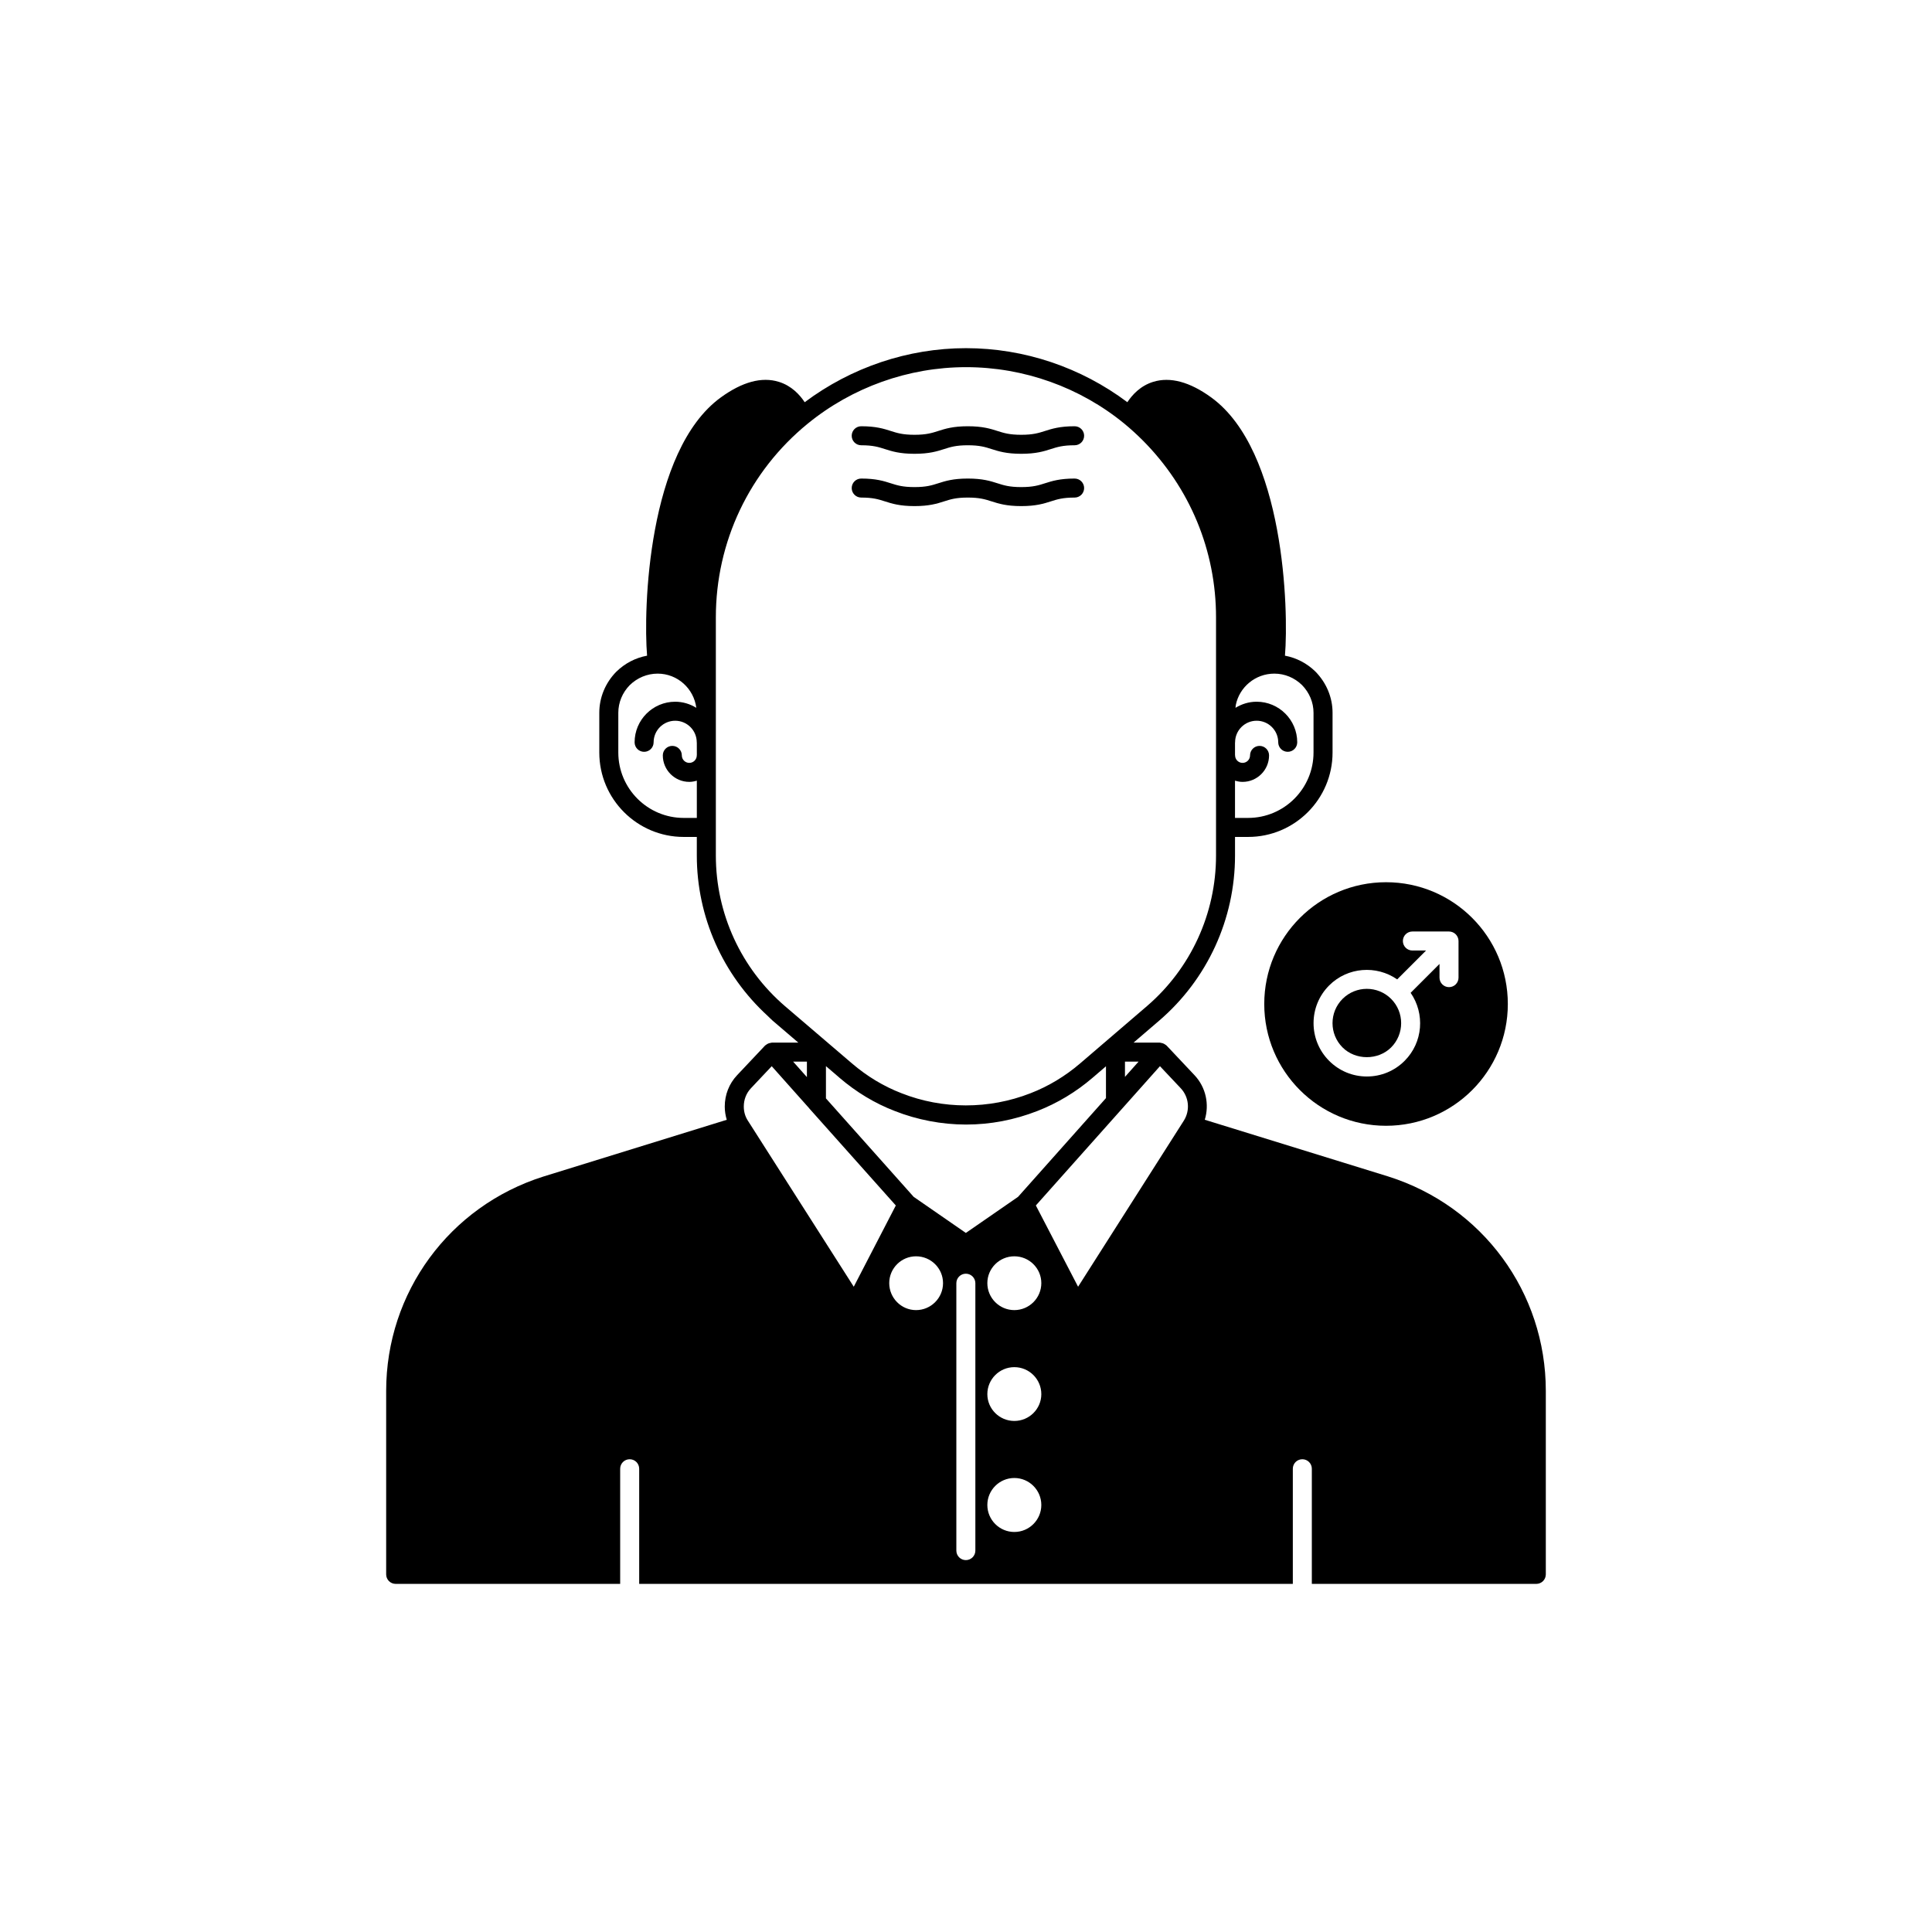 <?xml version="1.0" encoding="UTF-8"?>
<!-- Uploaded to: SVG Repo, www.svgrepo.com, Generator: SVG Repo Mixer Tools -->
<svg fill="#000000" width="800px" height="800px" version="1.1" viewBox="144 144 512 512" xmlns="http://www.w3.org/2000/svg">
 <g>
  <path d="m512.66 421.58c3.547-3.547 3.547-9.32 0-12.867-1.773-1.773-4.102-2.66-6.434-2.66-2.328 0-4.66 0.887-6.434 2.66-3.547 3.551-3.547 9.32 0 12.867 3.438 3.441 9.426 3.441 12.867 0z"/>
  <path d="m479.04 410.07c0 17.824 14.449 32.273 32.273 32.273 17.824 0.004 32.277-14.449 32.277-32.273s-14.449-32.273-32.273-32.273c-17.828 0-32.277 14.449-32.277 32.273zm17.199-4.922c4.906-4.902 12.527-5.418 18.031-1.602l7.652-7.652h-3.625c-1.391 0-2.519-1.125-2.519-2.519 0-1.391 1.125-2.519 2.519-2.519h9.707c0.328 0 0.652 0.066 0.961 0.195 0.617 0.254 1.109 0.746 1.363 1.363 0.129 0.309 0.195 0.633 0.195 0.961v9.707c0 1.391-1.125 2.519-2.519 2.519-1.391 0-2.519-1.125-2.519-2.519v-3.629l-7.652 7.652c3.816 5.508 3.301 13.129-1.602 18.031-2.668 2.672-6.219 4.144-9.996 4.144-3.777 0-7.324-1.473-9.996-4.144-5.512-5.508-5.512-14.477 0-19.988z"/>
  <path d="m511.95 455.79c-0.004-0.004-0.012-0.004-0.016-0.004l-48.656-15.039c1.242-4.062 0.312-8.574-2.699-11.789l-7.406-7.859c-0.008-0.008-0.02-0.012-0.027-0.02-0.125-0.129-0.285-0.211-0.434-0.312-0.289-0.199-0.613-0.328-0.973-0.379-0.137-0.023-0.258-0.082-0.402-0.082h-6.934l6.816-5.844c12.758-10.965 20.074-26.906 20.074-43.73v-4.938h3.477c12.336 0 22.371-10.035 22.371-22.367v-10.527c0-4.055-1.598-7.918-4.535-10.922-2.266-2.215-5.059-3.656-8.078-4.219 1.012-12.133-0.117-54.285-19.508-68.414-5.703-4.152-10.891-5.543-15.41-4.156-3.391 1.051-5.555 3.441-6.848 5.398-12.281-9.223-27.32-14.32-42.758-14.32-15.395 0-30.434 5.102-42.75 14.324-1.293-1.957-3.461-4.352-6.852-5.402-4.519-1.398-9.703 0-15.41 4.156-19.387 14.129-20.516 56.273-19.508 68.414-3.035 0.559-5.863 2.004-8.168 4.262-2.898 2.961-4.496 6.828-4.496 10.879v10.527c0 12.336 10.035 22.367 22.367 22.367h3.477v4.938c0 16.211 6.848 31.555 18.762 42.473 0.449 0.41 0.855 0.863 1.316 1.262l6.828 5.84h-7.008c-0.129 0-0.242 0.055-0.363 0.074-0.402 0.055-0.762 0.199-1.074 0.434-0.125 0.09-0.262 0.156-0.367 0.266-0.008 0.008-0.02 0.012-0.027 0.02l-7.406 7.856c-2.098 2.227-3.254 5.164-3.254 8.281 0 1.215 0.191 2.394 0.531 3.519l-48.598 15.039c-24.922 7.883-41.664 30.715-41.664 56.812v48.617c0 1.391 1.125 2.519 2.519 2.519h59.496v-30.512c0-1.391 1.125-2.519 2.519-2.519 1.391 0 2.519 1.125 2.519 2.519v30.512h173.22v-30.512c0-1.391 1.125-2.519 2.519-2.519 1.391 0 2.519 1.125 2.519 2.519v30.512h59.488c1.391 0 2.519-1.125 2.519-2.519v-48.617c0-26.105-16.762-48.938-41.715-56.816zm-40.66-104.91c0.641 0.191 1.301 0.328 2.004 0.328 3.871 0 7.019-3.148 7.019-7.019 0-1.391-1.125-2.519-2.519-2.519-1.391 0-2.519 1.125-2.519 2.519 0 1.094-0.887 1.984-1.98 1.984s-1.984-0.891-1.984-1.984c0-0.035-0.02-0.062-0.02-0.098v-3.277c0-0.035 0.02-0.062 0.02-0.098 0-3.152 2.562-5.715 5.715-5.715 3.152 0 5.715 2.562 5.715 5.715 0 1.391 1.125 2.519 2.519 2.519 1.391 0 2.519-1.125 2.519-2.519 0-5.93-4.824-10.754-10.754-10.754-2.059 0-3.965 0.609-5.602 1.617 0.031-0.254 0.027-0.523 0.078-0.773 0.969-4.723 5.168-8.289 10.215-8.289 2.727 0 5.344 1.086 7.32 3.019 1.973 2.016 3.059 4.629 3.059 7.359v10.527c0 9.559-7.777 17.332-17.332 17.332h-3.477zm-142.62-6.766c0 0.027-0.016 0.047-0.016 0.074 0 1.094-0.891 1.984-1.984 1.984s-1.98-0.891-1.98-1.984c0-1.391-1.125-2.519-2.519-2.519-1.391 0-2.519 1.125-2.519 2.519 0 3.871 3.148 7.019 7.019 7.019 0.699 0 1.359-0.133 1.996-0.324v9.875h-3.477c-9.559 0-17.332-7.773-17.332-17.332v-10.527c0-2.727 1.086-5.344 3.019-7.32 2.016-1.973 4.648-3.059 7.41-3.059 5.269 0 9.586 3.965 10.242 9.059-1.637-1.004-3.539-1.613-5.598-1.613-5.93 0-10.754 4.824-10.754 10.754 0 1.391 1.125 2.519 2.519 2.519 1.391 0 2.519-1.125 2.519-2.519 0-3.152 2.562-5.715 5.715-5.715s5.715 2.562 5.715 5.715c0 0.027 0.016 0.047 0.016 0.074zm117.06 81.23-3.602 4.039v-4.039zm-93.707-14.707c-11.641-10.004-18.316-24.551-18.316-39.906v-63.129c0-19.977 8.863-38.68 24.316-51.305 11.828-9.668 26.738-14.996 41.988-14.996 15.297 0 30.203 5.324 41.973 14.988 1.703 1.41 3.309 2.871 4.859 4.422 12.523 12.57 19.418 29.223 19.418 46.891v63.129c0 15.355-6.676 29.902-18.312 39.902l-17.684 15.164c-3.984 3.414-8.414 6.082-13.188 7.93-11 4.301-23.305 4.273-34.148-0.004-4.715-1.812-9.148-4.477-13.172-7.926zm14.316 18.867 0.141 0.121c4.461 3.82 9.387 6.781 14.621 8.793 5.965 2.356 12.504 3.602 18.91 3.602 6.441 0 12.801-1.211 18.898-3.594 5.293-2.055 10.219-5.016 14.641-8.809l3.543-3.039v8.434l-20.898 23.473-2.402 2.695-3.234 2.234-10.598 7.328-13.836-9.57-0.238-0.27-23.004-25.816v-8.547l3.609 3.086zm-8.5-4.16v4.098l-3.648-4.098zm-15.66 15.621h-0.004l-0.004-0.008c-0.699-1.09-1.059-2.344-1.059-3.723 0-1.824 0.668-3.535 1.883-4.824l5.519-5.856 9.922 11.137c0.016 0.02 0.023 0.047 0.039 0.066l22.926 25.707-11.145 21.531zm44.582 50.227c-3.918 0-7.106-3.211-7.106-7.152 0-3.918 3.188-7.106 7.106-7.106 3.945 0 7.152 3.188 7.152 7.106 0 3.941-3.211 7.152-7.152 7.152zm15.719 63.734c0 1.391-1.125 2.519-2.519 2.519-1.391 0-2.519-1.125-2.519-2.519v-70.863c0-1.391 1.125-2.519 2.519-2.519 1.391 0 2.519 1.125 2.519 2.519zm10.328-4.938c-3.945 0-7.152-3.211-7.152-7.152 0-3.945 3.211-7.152 7.152-7.152 3.945 0 7.152 3.211 7.152 7.152 0 3.941-3.211 7.152-7.152 7.152zm0-29.422c-3.945 0-7.152-3.188-7.152-7.106 0-3.945 3.211-7.152 7.152-7.152 3.945 0 7.152 3.211 7.152 7.152 0 3.914-3.211 7.106-7.152 7.106zm0-29.375c-3.945 0-7.152-3.211-7.152-7.152 0-3.918 3.211-7.106 7.152-7.106 3.945 0 7.152 3.188 7.152 7.106 0 3.941-3.211 7.152-7.152 7.152zm44.926-50.219-28.031 44.027-11.191-21.539 1.082-1.215 31.805-35.695 5.519 5.856c2.188 2.332 2.519 5.856 0.816 8.566z"/>
  <path d="m372.23 262c3.137 0 4.598 0.469 6.293 1.012 1.832 0.586 3.902 1.25 7.832 1.25 3.922 0 6-0.664 7.832-1.25 1.695-0.543 3.156-1.012 6.297-1.012 3.144 0 4.609 0.469 6.309 1.012 1.836 0.586 3.91 1.25 7.844 1.25 3.93 0 6.008-0.664 7.84-1.25 1.699-0.543 3.164-1.012 6.309-1.012 1.391 0 2.519-1.125 2.519-2.519 0-1.391-1.125-2.519-2.519-2.519-3.93 0-6.008 0.664-7.844 1.25-1.699 0.543-3.16 1.012-6.305 1.012s-4.609-0.469-6.309-1.012c-1.836-0.586-3.91-1.25-7.844-1.25-3.922 0-6 0.664-7.832 1.25-1.695 0.543-3.156 1.012-6.297 1.012s-4.602-0.469-6.297-1.012c-1.832-0.586-3.902-1.25-7.828-1.25-1.391 0-2.519 1.125-2.519 2.519 0 1.391 1.125 2.519 2.519 2.519z"/>
  <path d="m372.23 275.86c3.137 0 4.598 0.469 6.293 1.012 1.832 0.586 3.902 1.25 7.832 1.25 3.922 0 6-0.664 7.832-1.25 1.695-0.543 3.156-1.012 6.297-1.012 3.144 0 4.609 0.469 6.309 1.012 1.836 0.586 3.91 1.25 7.844 1.25 3.93 0 6.008-0.664 7.84-1.25 1.699-0.543 3.164-1.012 6.309-1.012 1.391 0 2.519-1.125 2.519-2.519 0-1.391-1.125-2.519-2.519-2.519-3.93 0-6.008 0.664-7.844 1.25-1.699 0.543-3.16 1.012-6.305 1.012s-4.609-0.469-6.309-1.012c-1.836-0.586-3.91-1.25-7.844-1.25-3.922 0-6 0.664-7.832 1.25-1.695 0.543-3.156 1.012-6.297 1.012s-4.602-0.469-6.297-1.012c-1.832-0.586-3.902-1.25-7.828-1.25-1.391 0-2.519 1.125-2.519 2.519 0 1.391 1.125 2.519 2.519 2.519z"/>
 </g>
</svg>
